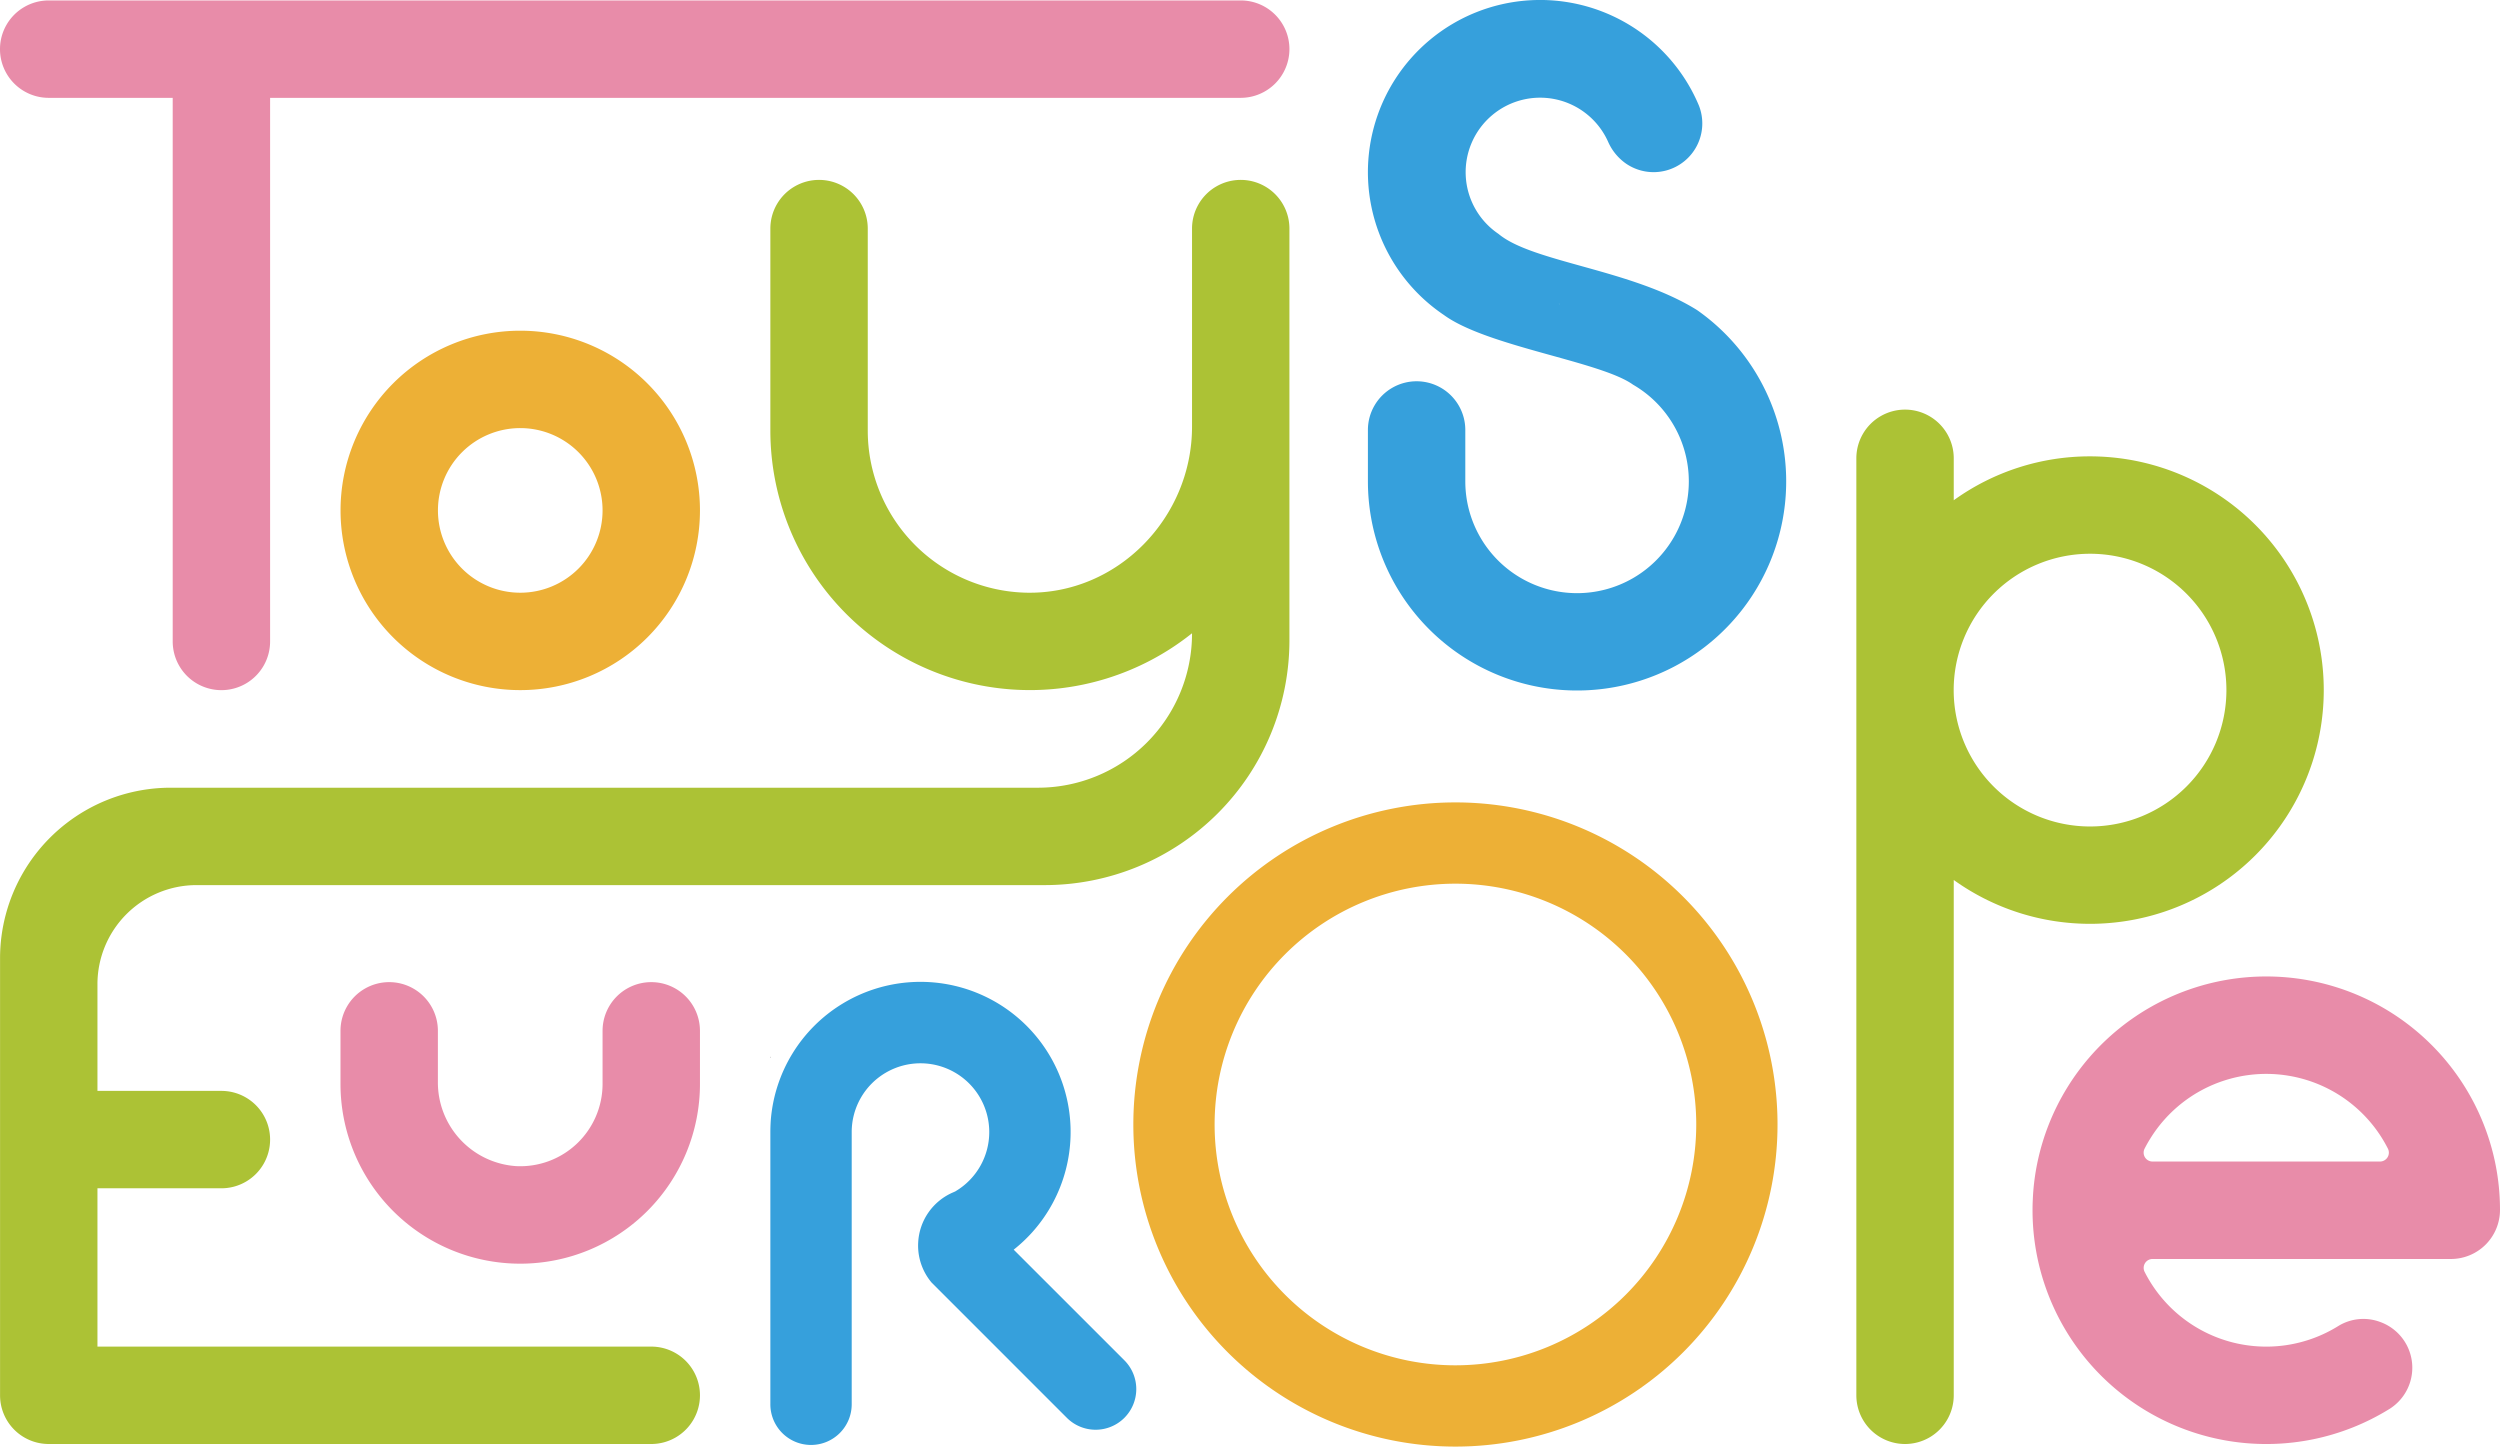 <svg viewBox="0 0 448.165 259.324" height="259.324" width="448.165" xmlns="http://www.w3.org/2000/svg">
  <g transform="translate(547 -398)" data-name="Raggruppa 1" id="Raggruppa_1">
    <path fill="#e88ca9" transform="translate(-547 398)" d="M231.15,8.81a8.74,8.74,0,0,1-8.73,8.73h-174v97.45a8.73,8.73,0,0,1-17.46,0V17.54H8.73A8.73,8.73,0,1,1,8.73.08H222.42a8.725,8.725,0,0,1,8.73,8.73" data-name="Tracciato 1" id="Tracciato_1"></path>
    <path fill="#1d1d1b" transform="translate(-547 398)" d="M279.59,54.49l-.06.04-.08-.04Z" data-name="Tracciato 2" id="Tracciato_2"></path>
    <path fill="#acc235" transform="translate(-547 398)" d="M231.15,40.98v73.8a43.89,43.89,0,0,1-43.89,43.89H35.23a17.767,17.767,0,0,0-17.76,17.77v19.12H39.69a8.73,8.73,0,1,1,0,17.46H17.47V241.4h99.28a8.73,8.73,0,1,1,0,17.46H8.74a8.723,8.723,0,0,1-8.73-8.73V171.8A30.589,30.589,0,0,1,30.6,141.21H186.06a27.63,27.63,0,0,0,27.63-27.63.027.027,0,0,0-.03-.03.031.031,0,0,0-.02.01A46.531,46.531,0,0,1,138.1,77.19V40.98a8.73,8.73,0,0,1,17.46,0V77.19a29.067,29.067,0,0,0,28.46,29.06c16.31.33,29.67-13.42,29.67-29.74V40.98a8.73,8.73,0,0,1,17.46,0" data-name="Tracciato 4" id="Tracciato_4"></path>
    <path fill="#1d1d1b" transform="translate(-547 398)" d="M138.1,189.514l.08-.08a.757.757,0,0,1-.01.15Z" data-name="Tracciato 5" id="Tracciato_5"></path>
    <path fill="#edb036" transform="translate(-547 398)" d="M93.259,59.284a32.215,32.215,0,1,0,32.22,32.22,32.22,32.22,0,0,0-32.22-32.22m0,46.97a14.755,14.755,0,1,1,14.76-14.75,14.754,14.754,0,0,1-14.76,14.75" data-name="Tracciato 6" id="Tracciato_6"></path>
    <path fill="#e88ca9" transform="translate(-547 398)" d="M116.749,176.064a8.731,8.731,0,0,1,8.73,8.73v9.52a32.22,32.22,0,0,1-64.44,0v-9.52a8.73,8.73,0,1,1,17.46,0v9.1A15.033,15.033,0,0,0,92.54,209.047a14.755,14.755,0,0,0,15.479-14.733v-9.52A8.73,8.73,0,0,1,116.749,176.064Z" data-name="Tracciato 7" id="Tracciato_7"></path>
    <path fill="#36a0dc" transform="translate(-547 398)" d="M201.564,254.168h0a7.291,7.291,0,0,1-10.313,0l-7.683-7.683L168.3,231.219l-1.286-1.286a10.3,10.3,0,0,1-2.43-6.665c0-.175.008-.359.016-.534a10.342,10.342,0,0,1,6.306-9c.126-.059.243-.109.368-.159l-.009-.008a12.329,12.329,0,1,0-18.583-10.624v48.71a7.292,7.292,0,1,1-14.583,0v-48.71c0-.627.025-1.245.058-1.863a.657.657,0,0,0,.008-.125A26.916,26.916,0,1,1,185.047,220.9a27.3,27.3,0,0,1-3.325,3.124l16.705,16.7,3.135,3.135a7.292,7.292,0,0,1,0,10.309" data-name="Tracciato 8" id="Tracciato_8"></path>
    <path fill="#acc235" transform="translate(-547 398)" d="M374.68,81.81a41.707,41.707,0,0,0-24.44,7.87V82.16a8.73,8.73,0,1,0-17.46,0V250.13a8.73,8.73,0,0,0,17.46,0V157.75a41.9,41.9,0,1,0,24.44-75.94m0,66.35a24.445,24.445,0,1,1,24.44-24.45,24.446,24.446,0,0,1-24.44,24.45" data-name="Tracciato 9" id="Tracciato_9"></path>
    <path fill="#e88ca9" transform="translate(-547 398)" d="M447.255,208.224a41.91,41.91,0,0,0-81.98,0,41.1,41.1,0,0,0-.87,6.97c-.03.58-.04,1.17-.04,1.76a41.907,41.907,0,0,0,64.078,35.565,8.721,8.721,0,0,0-1.873-15.576,8.581,8.581,0,0,0-7.38.761,24.438,24.438,0,0,1-34.72-9.676,1.593,1.593,0,0,1,1.4-2.334H439.4a8.8,8.8,0,0,0,8.765-8.74,41.909,41.909,0,0,0-.91-8.73m-61.388,0a1.594,1.594,0,0,1-1.406-2.329q.477-.936,1.034-1.821a24.441,24.441,0,0,1,42.564,1.815,1.593,1.593,0,0,1-1.4,2.335Z" data-name="Tracciato 10" id="Tracciato_10"></path>
    <path fill="#1d1d1b" transform="translate(-547 398)" d="M279.59,54.49l-.06.04-.08-.04Z" data-name="Tracciato 11" id="Tracciato_11"></path>
    <path fill="#edb036" transform="translate(-547 398)" d="M260.909,143.844a57.74,57.74,0,1,0,57.74,57.74,57.739,57.739,0,0,0-57.74-57.74m0,100.91a43.17,43.17,0,1,1,43.17-43.17,43.173,43.173,0,0,1-43.17,43.17" data-name="Tracciato 12" id="Tracciato_12"></path>
    <path fill="#36a0dc" transform="translate(-547 398)" d="M279.59,54.49l-.06.04-.08-.04Z" data-name="Tracciato 13" id="Tracciato_13"></path>
    <path fill="#36a0dc" transform="translate(-547 398)" d="M304.23,55.59c-11.74-7.33-29.48-8.54-35.6-13.66a13.349,13.349,0,1,1,19.66-16.49,9.375,9.375,0,0,0,3.26,3.93,8.734,8.734,0,0,0,12.98-10.51,30.87,30.87,0,1,0-45.7,37.6c7.78,5.68,28.11,8.32,33.92,12.5A20.034,20.034,0,1,1,262.68,86.3V77.08a8.73,8.73,0,0,0-17.46,0V86.3a37.492,37.492,0,1,0,59.01-30.71m-24.7-1.06-.08-.04h.14Z" data-name="Tracciato 14" id="Tracciato_14"></path>
  </g>
</svg>
